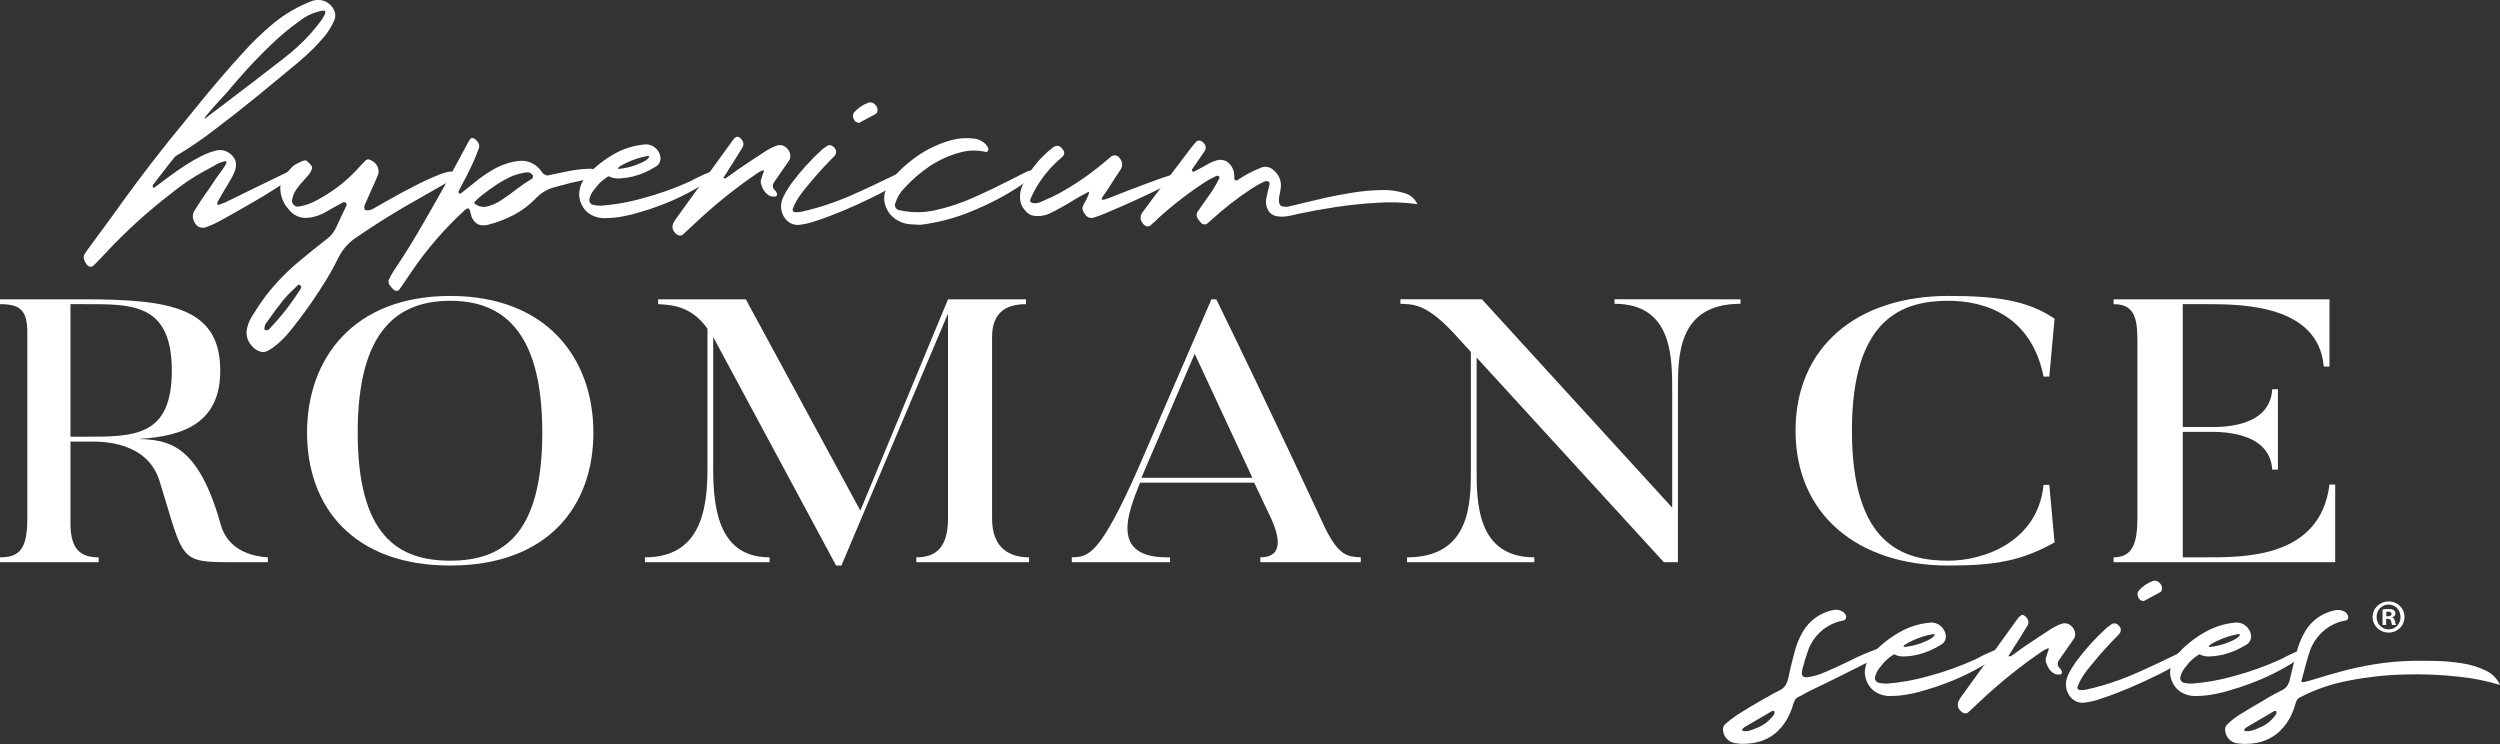 <?xml version="1.0" encoding="UTF-8"?> <!-- Generator: Adobe Illustrator 22.1.0, SVG Export Plug-In . SVG Version: 6.00 Build 0) --> <svg xmlns="http://www.w3.org/2000/svg" xmlns:xlink="http://www.w3.org/1999/xlink" version="1.1" id="Layer_1" x="0px" y="0px" viewBox="0 0 371.375 110.518" style="enable-background:new 0 0 371.375 110.518;" xml:space="preserve"><rect x="0" y="0" width="371.375" height="110.518" fill="#333333" stroke="none"/> <style type="text/css"> .st0{fill:#FFFFFF;} </style> <title>HeaderTextHyperi</title> <path class="st0" d="M39.788,83.513h-4.973c-8.376,0-7.395-0.055-11.125-12.092 c-1.832-5.824-8.442-5.824-10.143-5.824h-3.076v12.148 c0,3.827,1.44,5.047,4.188,5.047v0.721H0v-0.721c2.814,0,4.057-1.109,4.057-5.769 V49.399c0-3.439-1.178-4.216-4.057-4.216v-0.721h12.499 c13.023,0,20.221,1.332,20.221,10.595c0,7.544-5.104,9.763-12.172,10.151 c4.319,0.166,8.834,0.555,12.237,12.703c1.178,4.216,5.301,4.77,7.002,4.881 L39.788,83.513z M12.499,45.183h-2.029v19.692h2.029c7.394,0,13.023,0.055,13.023-9.818 C25.522,44.961,19.501,45.183,12.499,45.183z"></path> <path class="st0" d="M66.88,84.012c-14.397,0-21.268-8.709-21.268-19.748 c0-10.983,6.871-20.302,21.268-20.302c14.397,0,21.268,9.319,21.268,20.302 C88.148,75.303,81.276,84.012,66.88,84.012z M66.88,44.684 c-7.788,0-13.743,4.382-13.743,19.581c0,15.255,5.955,19.026,13.743,19.026 c7.722,0,13.677-3.772,13.677-19.026C80.557,49.066,74.601,44.684,66.88,44.684z"></path> <path class="st0" d="M152.867,82.792v0.721h-16.753v-0.721c2.749,0,4.712-1.276,4.712-5.769 V46.57l-15.837,37.442h-0.785l-18.258-33.948V69.701 c0,6.435,1.113,13.091,8.376,13.091v0.721H95.803v-0.721 c8.115,0,9.293-6.823,9.293-13.091V48.844c-2.487-3.606-5.759-3.55-7.329-3.661 v-0.721h13.023l17.015,31.396l13.023-31.396h11.583V45.183 c-2.814,0-5.039,1.109-5.039,4.881v26.959 C147.37,81.516,150.053,82.792,152.867,82.792z"></path> <path class="st0" d="M202.142,83.513H187.222v-0.721c3.534,0,2.879-3.162,1.374-6.268 l-2.29-4.826h-16.949c-1.767,4.438-4.646,11.316,4.45,11.094v0.721h-14.593 v-0.721c2.487-0.055,4.122-0.277,9.816-13.091l10.929-25.239h0.72 c7.984,16.308,16.098,33.837,16.098,33.837c2.16,4.438,3.534,4.382,5.366,4.493 L202.142,83.513z M186.044,70.976l-8.573-18.416l-7.919,18.416H186.044z"></path> <path class="st0" d="M258.55,44.462v0.665c-9.489,0-9.292,7.988-9.292,13.147v25.239h-2.095 l-27.812-30.398v16.53c0,4.881,0,13.146,8.573,13.146v0.721h-18.913v-0.721 c9.489,0,9.489-8.154,9.489-13.146V52.283l-2.683-2.94 c-4.188-4.438-6.086-4.105-7.787-4.216v-0.666h12.107l28.27,30.952V58.274 c0-5.159,0.065-13.147-8.573-13.147v-0.666H258.55z"></path> <path class="st0" d="M304.423,72.03l0.785,8.543c-4.843,2.718-8.769,3.439-15.771,3.439 c-13.547,0-22.708-7.655-22.708-20.025c0-12.481,9.162-20.025,22.708-20.025 c6.74,0,11.648,0.555,15.771,3.384l-0.785,8.598h-0.851 c-1.832-9.153-8.835-11.261-14.135-11.261c-6.806,0-14.332,2.552-14.332,19.304 c0,17.029,7.722,19.304,14.332,19.304c5.3,0,13.284-2.829,14.135-11.261 L304.423,72.03z"></path> <path class="st0" d="M346.893,71.975v11.538H313.976v-0.721c2.749,0,3.534-1.997,3.534-5.769 V50.397c0-3.439-0.655-5.214-3.534-5.214v-0.721h32.067v9.985h-0.851 c-0.785-9.153-12.106-9.264-17.407-9.264h-3.534v18.25h4.254 c1.767,0,8.704,0,9.031-5.603h0.851v11.926h-0.85 c-0.327-5.547-7.394-5.602-9.031-5.602h-4.254v18.638h3.01 c5.825,0,17.408,0.278,18.782-10.817L346.893,71.975z"></path> <path class="st0" d="M48.689,0.417c0.433,0.288,0.773,0.696,0.977,1.175 c0.198,0.462,0.193,0.986-0.014,1.444c-0.394,0.902-0.919,1.742-1.557,2.491 c-1.088,1.277-2.282,2.461-3.568,3.539c-0.283,0.227-0.585,0.482-0.906,0.765 c-1.491,1.246-3.313,2.746-5.464,4.502c-2.152,1.755-4.318,3.454-6.498,5.096 c-1.792,1.382-3.669,2.649-5.62,3.794c-0.434,0.528-0.76,0.934-0.977,1.217 c-0.217,0.283-0.387,0.505-0.51,0.665c-0.123,0.161-0.25,0.326-0.382,0.495 c-0.113,0.151-0.283,0.369-0.51,0.652c-0.226,0.283-0.547,0.698-0.962,1.246 c-0.019,0.035-0.024,0.075-0.014,0.113c0.01,0.046,0.015,0.094,0.014,0.141 c0.015,0.049,0.034,0.096,0.057,0.141h0.057 c0.04,0.005,0.08-0.005,0.113-0.028c0.453-0.34,0.897-0.67,1.331-0.991 c0.358-0.264,0.717-0.529,1.076-0.793c0.736-0.547,1.486-1.066,2.251-1.557 c0.764-0.491,1.552-0.944,2.364-1.359c0.678-0.339,1.39-0.604,2.124-0.793 c0.476-0.135,0.983-0.11,1.444,0.071c0.406,0.159,0.766,0.417,1.048,0.75 c0.315,0.333,0.492,0.773,0.495,1.231c-0.006,0.409-0.093,0.813-0.255,1.189 c-0.129,0.305-0.276,0.603-0.439,0.892c-0.015,0.031-0.034,0.06-0.057,0.085 c-0.378,0.679-0.774,1.349-1.189,2.01c-0.265,0.453-0.52,0.897-0.765,1.331 c-0.059,0.124-0.088,0.259-0.085,0.396c0,0.019,0.014,0.038,0.043,0.057 c0.026,0.018,0.055,0.032,0.085,0.043c0.023,0.008,0.047,0.013,0.071,0.014 c0.023-0.02,0.054-0.031,0.085-0.028c0.321-0.113,0.642-0.236,0.962-0.368 c1.208-0.604,2.671-1.322,4.389-2.152c1.887-0.906,3.482-1.68,4.785-2.322 c0.453-0.273,0.961-0.442,1.486-0.495c0.179,0.047,0.137,0.231-0.127,0.552 c-0.363,0.412-0.772,0.783-1.217,1.104c-1.529,1.076-3.403,2.251-5.62,3.525 c-2.218,1.274-3.799,2.166-4.742,2.675c-0.602,0.32-1.226,0.594-1.869,0.821 c-0.672,0.254-1.425-0.072-1.699-0.736c-0.34-0.536-0.34-1.22,0-1.755 c0.321-0.51,0.651-1.019,0.991-1.529c0.208-0.283,0.406-0.575,0.595-0.878 c0.34-0.453,0.661-0.916,0.963-1.388c0.34-0.528,0.699-1.047,1.076-1.557 c0.341-0.44,0.658-0.898,0.949-1.373c0.217-0.368,0.217-0.566,0-0.595 c-0.603,0.115-1.176,0.351-1.685,0.694c-0.529,0.283-0.944,0.509-1.246,0.679 l-0.226,0.113c-1.728,0.957-3.367,2.066-4.898,3.313 c-3.507,2.696-6.784,5.679-9.796,8.918c-0.51,0.566-1.038,1.114-1.586,1.642 l-0.17,0.17c-0.136,0.128-0.327,0.181-0.51,0.141 c-0.199-0.045-0.372-0.167-0.481-0.34c-0.135-0.175-0.249-0.365-0.34-0.566 c-0.132-0.288-0.132-0.619,0-0.906c0.113-0.189,0.236-0.378,0.368-0.566 c1.264-1.698,2.52-3.407,3.766-5.125c2.473-3.492,5.04-6.918,7.701-10.278 c0.302-0.358,0.595-0.726,0.878-1.104c1.736-2.152,3.487-4.299,5.252-6.441 c1.765-2.142,3.581-4.242,5.45-6.299c1.466-1.657,3.062-3.196,4.771-4.601 c1.716-1.386,3.641-2.49,5.705-3.27c0.117-0.034,0.235-0.063,0.354-0.085 c0.089-0.017,0.178-0.027,0.269-0.028h0.085 C47.683-0.041,48.233,0.104,48.689,0.417z M31.248,17.008 c0.528-0.406,1.245-0.948,2.152-1.628c1.397-1.057,2.926-2.222,4.587-3.497 c1.661-1.274,3.095-2.383,4.304-3.327c1.389-1.069,2.678-2.264,3.85-3.568 c0.547-0.623,1.076-1.274,1.586-1.954c0.037-0.057,0.108-0.166,0.212-0.326 c0.106-0.163,0.2-0.334,0.283-0.51c0.076-0.138,0.111-0.296,0.099-0.453 C48.302,1.625,48.198,1.563,48.01,1.563c-1.299,0.221-2.521,0.767-3.553,1.586 c-1.478,1.053-2.874,2.218-4.176,3.482c-1.416,1.359-2.708,2.69-3.879,3.992 c-1.17,1.302-2.067,2.34-2.69,3.114c-0.151,0.17-0.435,0.472-0.85,0.906 c-0.396,0.434-0.807,0.892-1.231,1.373c-0.425,0.481-0.76,0.878-1.005,1.189 c-0.246,0.312-0.293,0.448-0.142,0.41C30.465,17.617,30.72,17.414,31.248,17.008z"></path> <path class="st0" d="M49.369,30.924c-0.416,0.246-0.84,0.491-1.274,0.736 c-0.759,0.39-1.585,0.63-2.435,0.708c-1.096,0.078-2.156-0.415-2.803-1.303 c-0.816-0.895-1.253-2.073-1.217-3.284c0.024-0.525,0.191-1.034,0.481-1.472 c0.293-0.426,0.624-0.825,0.991-1.189c0.113-0.132,0.236-0.264,0.368-0.397 c0.155-0.145,0.332-0.264,0.524-0.354c0.285-0.157,0.578-0.298,0.878-0.425 c0.292-0.122,0.495-0.156,0.609-0.099c0.24,0.183,0.458,0.392,0.652,0.623 c0.169,0.16,0.244,0.395,0.198,0.623c-0.116,0.325-0.288,0.627-0.51,0.892 c-0.226,0.274-0.472,0.552-0.736,0.835c-0.416,0.435-0.795,0.904-1.133,1.402 c-0.346,0.519-0.551,1.119-0.595,1.742c0.05,0.208,0.17,0.393,0.34,0.524 c0.142,0.143,0.337,0.22,0.538,0.212c0.977-0.13,1.919-0.447,2.775-0.935 c2.221-1.156,4.231-2.677,5.946-4.502c0.434-0.491,0.887-0.972,1.359-1.444 c0.264-0.227,0.613-0.18,1.048,0.141c0.651,0.378,0.982,1.134,0.821,1.869 c-0.208,0.548-0.435,1.085-0.679,1.614c-0.038,0.095-0.076,0.18-0.113,0.255 c-0.17,0.359-0.331,0.717-0.481,1.076c-0.265,0.566-0.519,1.142-0.764,1.727 c-0.039,0.084-0.054,0.177-0.043,0.269c0.009,0.104,0.023,0.213,0.043,0.326 c0.018,0.076,0.099,0.123,0.241,0.142c0.166,0.018,0.333,0.008,0.495-0.028 c0.169-0.031,0.331-0.088,0.481-0.17c0.377-0.207,1.142-0.641,2.293-1.302 c1.151-0.66,2.435-1.354,3.851-2.081c1.235-0.644,2.501-1.225,3.794-1.741 c1.113-0.434,1.821-0.538,2.123-0.312c0.11,0.124,0.183,0.276,0.212,0.439 c0.038,0.127-0,0.265-0.099,0.354c-0.227,0.151-0.453,0.302-0.68,0.453 c-0.378,0.208-0.755,0.425-1.132,0.652c-1.681,0.962-3.37,1.925-5.068,2.888 c-2.643,1.529-5.219,3.152-7.729,4.87c-1.172,0.773-2.111,1.849-2.718,3.114 c-0.566,1.151-1.184,2.27-1.854,3.355c-0.67,1.085-1.364,2.147-2.081,3.185 c-1.057,1.529-2.18,3.02-3.369,4.473c-0.555,0.669-1.172,1.285-1.841,1.84 c-0.41,0.349-0.856,0.653-1.331,0.906c-0.364,0.189-0.791,0.215-1.175,0.071 c-0.46-0.166-0.867-0.455-1.175-0.835c-0.547-0.589-0.824-1.379-0.764-2.18 c0.099-0.754,0.36-1.479,0.764-2.123c0.034-0.068,0.072-0.135,0.113-0.198 c0.623-1.019,1.293-2.01,2.011-2.973c1.512-1.946,3.24-3.712,5.153-5.266 c1.284-1.076,2.586-2.124,3.907-3.143c0.538-0.404,0.974-0.928,1.274-1.529 c0.264-0.566,0.528-1.133,0.793-1.699c0.283-0.604,0.566-1.198,0.849-1.784 c-0.001-0.043-0.005-0.085-0.014-0.127c-0.01-0.048-0.025-0.096-0.043-0.142 c-0.015-0.042-0.045-0.077-0.085-0.099c-0.06-0.039-0.127-0.063-0.198-0.071 c-0.057-0.011-0.116-0.006-0.17,0.014C50.434,30.348,49.897,30.641,49.369,30.924z M44.244,42.362c-0.208,0.208-0.425,0.415-0.651,0.623 c-0.552,0.515-1.072,1.063-1.557,1.642c-0.793,1-1.558,2.029-2.293,3.086 c-0.094,0.131-0.188,0.263-0.283,0.396c-0.096,0.175-0.154,0.368-0.17,0.566 c-0.018,0.074-0.028,0.15-0.028,0.227c0.038,0.037,0.071,0.071,0.099,0.099 c0.026,0.027,0.062,0.043,0.099,0.043c0.128,0.04,0.267,0.025,0.382-0.043 c0.102-0.065,0.193-0.146,0.269-0.241c0.014,0.002,0.026-0.008,0.028-0.021 c0-0.002,0-0.005,0-0.007c1.682-1.777,3.189-3.711,4.502-5.776 c0.057-0.116,0.096-0.24,0.113-0.368c-0-0.02-0.005-0.039-0.014-0.057 c-0.011-0.021-0.026-0.04-0.043-0.057c-0.019-0.038-0.038-0.057-0.057-0.057 C44.489,42.267,44.357,42.249,44.244,42.362z"></path> <path class="st0" d="M69.046,31.207c-0.019,0.019-0.038,0.038-0.057,0.057 c-2.993,2.747-5.654,5.835-7.928,9.202c-0.585,0.887-1.18,1.755-1.784,2.605 c-0.099,0.103-0.242,0.151-0.382,0.128c-0.164-0.004-0.321-0.069-0.439-0.184 c-0.238-0.218-0.447-0.465-0.623-0.736c-0.056-0.111-0.094-0.231-0.113-0.354 c-0.019-0.098-0.019-0.199,0-0.297c0.236-0.511,0.51-1.003,0.821-1.473 c1.208-1.793,2.355-3.61,3.44-5.45c1.086-1.84,2.157-3.704,3.213-5.592 c1-1.774,1.982-3.558,2.945-5.351c0.472-0.887,0.944-1.764,1.416-2.633 c0.075-0.132,0.15-0.254,0.226-0.368c0.033-0.051,0.071-0.098,0.113-0.142 c0.071-0.081,0.176-0.123,0.283-0.113c0.123-0.003,0.243,0.037,0.34,0.113 c0.566,0.453,0.774,0.925,0.623,1.416c-0.321,0.868-0.68,1.727-1.076,2.576 c-0.415,0.888-0.859,1.765-1.331,2.633c-0.189,0.378-0.387,0.755-0.595,1.133 c-0.076,0.151-0.028,0.283,0.142,0.397c0.029-0.002,0.057-0.006,0.085-0.014 c0.039-0.01,0.077-0.024,0.113-0.042c0.321-0.245,0.642-0.5,0.962-0.765 c0.604-0.491,1.218-0.981,1.84-1.472c0.591-0.438,1.206-0.844,1.84-1.217 c0.646-0.38,1.329-0.693,2.039-0.935c0.625-0.208,1.27-0.35,1.925-0.424 c1.139-0.13,2.269,0.303,3.03,1.161c0.075,0.094,0.16,0.198,0.255,0.311 c0.107,0.163,0.231,0.315,0.368,0.453c0.105,0.063,0.214,0.119,0.326,0.17 c0.1,0.053,0.214,0.073,0.326,0.057c0.229-0.034,0.456-0.082,0.679-0.141 c0.66-0.151,1.477-0.321,2.449-0.51c0.896-0.18,1.805-0.289,2.718-0.326 c0.603-0.093,1.218,0.054,1.713,0.41c0.105,0.127,0.161,0.288,0.156,0.453 c-0,0.138-0.085,0.261-0.212,0.312c-0.548,0.113-1.095,0.236-1.642,0.368 c-0.812,0.17-1.623,0.349-2.435,0.538c-0.585,0.151-1.161,0.303-1.727,0.453 c-0.208,0.057-0.416,0.113-0.623,0.17c-1.094,0.271-2.086,0.851-2.86,1.671 c-0.951,0.991-2.055,1.823-3.27,2.463c-1.252,0.655-2.578,1.158-3.95,1.5 c-0.215,0.038-0.433,0.057-0.651,0.057c-0.493,0.008-0.963-0.212-1.274-0.595 c-0.19-0.214-0.335-0.464-0.425-0.736c-0.075-0.245-0.132-0.462-0.17-0.651 c-0.021-0.16-0.074-0.314-0.156-0.453c-0.066-0.094-0.194-0.103-0.382-0.028 C69.225,31.059,69.129,31.126,69.046,31.207z M79.154,26.379 c0.019-0.084,0.023-0.17,0.014-0.255c-0.003-0.073-0.04-0.141-0.099-0.184 c-0.099-0.121-0.225-0.218-0.368-0.283c-0.144-0.056-0.3-0.075-0.453-0.057 c-0.727,0.093-1.44,0.273-2.124,0.538c-0.874,0.389-1.712,0.853-2.505,1.388 c-0.783,0.528-1.543,1.085-2.279,1.67c-0.24,0.202-0.467,0.42-0.68,0.651 c-0.075,0.076-0.151,0.151-0.226,0.227c0.017,0.03,0.026,0.064,0.028,0.099 c0,0.028,0.009,0.043,0.028,0.043c0.498,0.44,1.178,0.614,1.826,0.467 c0.759-0.18,1.478-0.496,2.123-0.934c0.746-0.481,1.477-1.005,2.194-1.571 c0.77-0.594,1.573-1.142,2.407-1.642C79.104,26.508,79.147,26.448,79.154,26.379z"></path> <path class="st0" d="M96.85,21.637c0.292,0.145,0.552,0.347,0.764,0.595 c0.299,0.35,0.478,0.787,0.51,1.246v0.113c-0.017,0.447-0.249,0.859-0.623,1.104 c-0.58,0.365-1.185,0.686-1.812,0.963c-0.552,0.229-1.12,0.418-1.699,0.566 c-0.697,0.165-1.408,0.26-2.124,0.283c-0.491,0.022-0.979-0.086-1.416-0.312 h-0.085c-0.527,0.327-1.011,0.717-1.444,1.161 c-0.34,0.397-0.585,0.699-0.736,0.906c-0.334,0.42-0.557,0.916-0.651,1.444 c-0.003,0.356,0.246,0.664,0.595,0.736c0.391,0.079,0.79,0.117,1.189,0.114 c2.05-0.158,4.08-0.519,6.059-1.076c2.475-0.653,4.891-1.514,7.22-2.576 c0.932-0.516,1.896-0.97,2.888-1.359c0.103-0.019,0.207-0.029,0.311-0.028 c0.198-0.026,0.391,0.076,0.481,0.255c0.013,0.046,0.023,0.094,0.028,0.141v0.028 c-0.459,0.435-0.951,0.832-1.472,1.189c-2.133,1.379-4.412,2.518-6.795,3.397 c-0.925,0.359-1.916,0.689-2.973,0.991c-0.825,0.264-1.667,0.472-2.52,0.623 c-0.802,0.159-1.617,0.245-2.435,0.255h-0.085 c-0.928,0.067-1.85-0.193-2.605-0.736c-0.326-0.25-0.605-0.556-0.821-0.906 c-0.358-0.558-0.554-1.205-0.566-1.869v-0.057 c0.041-1.166,0.564-2.263,1.444-3.03c0.317-0.353,0.657-0.684,1.019-0.991 c0.795-0.698,1.658-1.314,2.576-1.84c1.5-0.888,3.187-1.412,4.926-1.529 C96.293,21.45,96.582,21.517,96.85,21.637z M91.98,25.092 c0.912-0.096,1.808-0.315,2.661-0.651c0.473-0.172,0.928-0.39,1.359-0.652 c0.302-0.245,0.453-0.424,0.453-0.538c0-0.038-0.067-0.066-0.198-0.085 c-1.109,0.187-2.187,0.53-3.2,1.019c-0.831,0.397-1.246,0.67-1.246,0.821 c-0,0.057,0.057,0.085,0.17,0.085V25.092z"></path> <path class="st0" d="M107.721,26.479h0.071c0.028,0,0.043-0.009,0.043-0.028 c0.245-0.17,0.49-0.34,0.736-0.51c0.377-0.283,0.755-0.557,1.133-0.821 c1.397-0.944,2.794-1.869,4.19-2.775c0.397-0.226,0.802-0.434,1.217-0.623 c0.039-0,0.078-0.01,0.113-0.028c0.389-0.189,0.843-0.189,1.232,0 c0.404,0.208,0.713,0.563,0.864,0.991c0.133,0.339,0.123,0.717-0.029,1.047 c-0.151,0.245-0.302,0.472-0.453,0.679c-0.036,0.073-0.084,0.14-0.142,0.198 c-0.132,0.189-0.264,0.378-0.396,0.566c-0.416,0.623-0.84,1.236-1.274,1.84 c-0.325,0.379-0.281,0.95,0.098,1.275c0.023,0.02,0.047,0.038,0.072,0.056 c0.07,0.086,0.127,0.181,0.17,0.283c0.019,0.038,0.038,0.076,0.057,0.114 c0.038,0.098,0.027,0.208-0.028,0.297c-0.047,0.098-0.146,0.158-0.255,0.155 h-0.113c-0.242,0.023-0.485-0.016-0.708-0.113 c-0.338-0.188-0.624-0.455-0.835-0.779c-0.198-0.31-0.346-0.649-0.439-1.005 c-0.057-0.215-0.047-0.442,0.028-0.651c0.075-0.245,0.15-0.49,0.226-0.736 c0.057-0.151,0.113-0.302,0.17-0.453c0.038-0.151-0.019-0.198-0.17-0.141 c-0.068,0.024-0.134,0.052-0.198,0.085c-0.189,0.075-0.369,0.17-0.538,0.283 c-3.353,2.279-6.516,4.826-9.457,7.616c-0.547,0.528-1.104,1.048-1.67,1.557 c-0.163,0.13-0.38,0.173-0.581,0.113c-0.231-0.066-0.435-0.205-0.58-0.397 c-0.381-0.367-0.484-0.938-0.255-1.416c0.186-0.374,0.414-0.725,0.679-1.048 c2.737-3.794,5.474-7.578,8.211-11.353c0.132-0.171,0.296-0.315,0.481-0.425 c0.064-0.019,0.132-0.024,0.198-0.014c0.071,0.008,0.138,0.032,0.198,0.071 c0.273,0.155,0.483,0.4,0.595,0.694c0.095,0.268,0.064,0.564-0.085,0.807 c-0.453,0.736-0.906,1.473-1.359,2.209c-0.189,0.265-0.368,0.538-0.538,0.821 c-0.132,0.208-0.264,0.425-0.397,0.651c-0.17,0.245-0.33,0.491-0.481,0.736 c-0.094,0.151-0.057,0.208,0.114,0.17L107.721,26.479z"></path> <path class="st0" d="M117.093,32.934c-0.389-0.312-0.688-0.722-0.864-1.189 c-0.178-0.459-0.241-0.955-0.184-1.444c0.073-0.445,0.216-0.875,0.425-1.274 c0.314-0.611,0.674-1.198,1.076-1.755c1.362-1.833,2.898-3.531,4.586-5.068 c0.19-0.152,0.389-0.294,0.595-0.425c0.043-0.042,0.091-0.08,0.141-0.113 c0.122-0.078,0.266-0.112,0.41-0.099c0.158,0.009,0.311,0.063,0.439,0.156 c0.604,0.491,0.66,1.001,0.17,1.529c-1.395,1.394-2.718,2.859-3.964,4.388 c-0.042,0.061-0.089,0.118-0.141,0.17c-0.414,0.489-0.801,0.999-1.161,1.529 c-0.367,0.545-0.662,1.135-0.878,1.755c-0.017,0.102,0.015,0.207,0.085,0.283 c0.066,0.09,0.171,0.142,0.283,0.141h0.255c0.218,0.001,0.436-0.018,0.651-0.057 c0.831-0.188,1.642-0.396,2.435-0.623c1.766-0.519,3.497-1.152,5.181-1.897 c1.661-0.736,3.143-1.425,4.445-2.067c1-0.491,1.831-0.887,2.492-1.189 c0.132-0.038,0.283-0.075,0.453-0.114c0.148-0.037,0.303-0.042,0.453-0.014 c0.12,0.014,0.208,0.12,0.198,0.241c-0.057,0.378-0.543,0.873-1.458,1.486 c-1.118,0.729-2.281,1.386-3.483,1.967c-1.406,0.699-2.86,1.364-4.36,1.996 c-1.501,0.633-2.865,1.147-4.091,1.543c-0.868,0.318-1.771,0.527-2.69,0.623 C118.052,33.436,117.521,33.265,117.093,32.934z M127.371,18.183 c-0.102-0.014-0.2-0.053-0.283-0.113c-0.2-0.192-0.33-0.447-0.368-0.722 c-0.045-0.249,0.028-0.505,0.198-0.693c0.559-0.618,1.258-1.094,2.038-1.387 c0.359-0.141,0.769-0.039,1.019,0.255c0.306,0.242,0.449,0.637,0.368,1.019 c-0.02,0.078-0.048,0.154-0.085,0.226c-0.026,0.064-0.077,0.116-0.141,0.141 c-0.642,0.359-1.274,0.698-1.897,1.019c-0.208,0.113-0.416,0.226-0.623,0.34 c-0.072-0.036-0.148-0.065-0.226-0.085V18.183z"></path> <path class="st0" d="M136.403,33.387c-0.453-0.019-0.887-0.047-1.302-0.085 c-0.408-0.036-0.809-0.131-1.189-0.283c-1.31-0.486-2.268-1.626-2.52-3.001 c-0.114-0.601-0.045-1.222,0.198-1.784c0.296-0.707,0.697-1.366,1.189-1.954 c1.156-1.311,2.484-2.459,3.95-3.412c1.479-0.95,3.099-1.661,4.799-2.109 c1.038-0.245,2.112-0.303,3.171-0.17c0.687,0.07,1.323,0.393,1.784,0.906 c0.116,0.136,0.211,0.289,0.283,0.453c0.018,0.038,0.037,0.076,0.057,0.114 c0.018,0.07,0.013,0.145-0.014,0.212c-0.027,0.083-0.07,0.16-0.127,0.227 c-0.039,0.056-0.102,0.093-0.17,0.099c-0.097-0.019-0.192-0.048-0.283-0.085 c-0.132-0.018-0.255-0.037-0.368-0.057c-1.057-0.171-2.138-0.113-3.171,0.17 c-1.626,0.429-3.171,1.122-4.573,2.052c-1.388,0.933-2.657,2.031-3.78,3.27 c-0.593,0.598-1.038,1.325-1.302,2.124c-0.205,0.385-0.06,0.864,0.325,1.069 c0.101,0.054,0.212,0.085,0.326,0.092c1.758,0.396,3.583,0.386,5.337-0.028 c1.931-0.433,3.814-1.059,5.62-1.869c1.869-0.831,3.624-1.671,5.266-2.52 c0.981-0.509,1.878-0.962,2.69-1.359c0.717-0.245,1.085-0.212,1.104,0.099 c0.019,0.311-0.321,0.731-1.019,1.26c-2.348,1.678-4.874,3.092-7.531,4.219 c-2.655,1.186-5.469,1.978-8.352,2.35L136.403,33.387z"></path> <path class="st0" d="M151.861,27.611c1.02-2.224,2.565-4.167,4.502-5.663 c0.642-0.509,1.189-0.358,1.642,0.453c0.06,0.087,0.09,0.192,0.085,0.297 c0.002,0.111-0.017,0.222-0.057,0.326c-0.105,0.181-0.251,0.336-0.425,0.453 c-0.014-0.002-0.026,0.008-0.028,0.021c-0,0.002-0,0.005,0,0.007 c-1.276,1.085-2.383,2.354-3.285,3.766c-0.359,0.529-0.671,1.088-0.934,1.671 c-0.074,0.185-0.159,0.364-0.255,0.538c-0.056,0.094-0.086,0.202-0.085,0.311 c0.002,0.118,0.067,0.226,0.17,0.283c0.193,0.095,0.409,0.135,0.623,0.113 c0.234,0.002,0.466-0.046,0.679-0.141c0.226-0.113,0.462-0.217,0.708-0.312 c0.679-0.283,1.34-0.594,1.982-0.934c2.405-1.307,4.672-2.854,6.767-4.615 c0.34-0.302,0.689-0.594,1.048-0.878c0.35-0.327,0.899-0.309,1.227,0.041 c0.052,0.056,0.097,0.118,0.132,0.185c0.41,0.482,0.445,1.179,0.085,1.699 c-0.434,0.623-0.869,1.283-1.302,1.982c-0.453,0.736-0.906,1.416-1.359,2.038 c-0.132,0.208-0.165,0.336-0.099,0.383c0.123,0.05,0.26,0.05,0.382,0 c0.188-0.047,0.377-0.104,0.566-0.17c0.147-0.047,0.29-0.109,0.425-0.184 h0.057c0.34-0.151,1.086-0.448,2.237-0.891 c1.151-0.444,2.378-0.906,3.681-1.388c1.302-0.481,2.34-0.835,3.114-1.062 c0.377-0.113,0.613-0.132,0.708-0.057c0.094,0.076,0.104,0.194,0.028,0.354 c-0.08,0.166-0.185,0.319-0.311,0.453c-0.096,0.107-0.2,0.207-0.312,0.297 c-0.031,0.014-0.06,0.033-0.085,0.057c-0.226,0.132-0.462,0.264-0.708,0.396 c-3.134,1.567-6.314,3.021-9.542,4.361c-0.49,0.207-0.991,0.387-1.5,0.538 c-0.453,0.128-0.936-0.056-1.189-0.453c-0.239-0.253-0.393-0.575-0.439-0.92 c0.027-0.268,0.119-0.526,0.269-0.75c0.094-0.151,0.188-0.321,0.283-0.51 c0.113-0.264,0.207-0.476,0.283-0.637c0.059-0.118,0.107-0.241,0.142-0.368 c0.017-0.055,0.022-0.113,0.014-0.17c-0.006-0.026-0.03-0.044-0.057-0.043 c-0.026-0-0.052,0.01-0.071,0.028c-0.849,0.434-1.699,0.916-2.548,1.444 c-1.053,0.652-2.14,1.247-3.256,1.783c-0.631,0.281-1.322,0.398-2.01,0.34 c-0.617-0.024-1.189-0.326-1.557-0.821c-0.489-0.522-0.762-1.21-0.764-1.925 C151.504,28.745,151.62,28.154,151.861,27.611z"></path> <path class="st0" d="M183.346,26.507c-0,0.02,0.005,0.039,0.014,0.057 c0.012,0.027,0.021,0.056,0.028,0.085c0.006,0.032,0.021,0.061,0.042,0.085 c0.082,0.069,0.193,0.095,0.297,0.071c0.087-0.029,0.168-0.072,0.241-0.128 c0.019-0.018,0.038-0.037,0.057-0.057c0.17-0.094,0.33-0.188,0.481-0.283 c0.269-0.192,0.553-0.362,0.849-0.51c0.654-0.345,1.325-0.657,2.011-0.935 c0.589-0.229,1.256-0.109,1.727,0.312c0.774,0.566,1.219,1.477,1.189,2.435 c-0.021,0.373-0.078,0.742-0.17,1.104c-0.019,0.152-0.048,0.304-0.085,0.453 c-0.113,0.812,0.005,1.288,0.354,1.43c0.459,0.141,0.952,0.126,1.401-0.042 c0.397-0.075,0.916-0.198,1.557-0.368c0.981-0.245,2.147-0.519,3.497-0.821 c1.349-0.302,2.751-0.566,4.205-0.793c1.382-0.22,2.777-0.343,4.176-0.368 c1.159-0.042,2.317,0.111,3.426,0.453c0.851,0.233,1.553,0.836,1.911,1.642 c-1.955-0.271-3.933-0.342-5.903-0.212c-2.162,0.123-4.257,0.34-6.285,0.651 c-2.029,0.312-3.733,0.618-5.11,0.92c-0.17,0.038-0.359,0.076-0.567,0.114 c-0.502,0.142-1.012,0.251-1.529,0.326c-0.526,0.085-1.063,0.076-1.586-0.028 c-0.482-0.097-0.902-0.389-1.161-0.807c-0.316-0.538-0.426-1.171-0.311-1.784 c0.094-0.472,0.198-0.944,0.311-1.416c0.057-0.188,0.104-0.368,0.142-0.538 c0.037-0.109,0.051-0.225,0.042-0.34c-0.009-0.113-0.08-0.211-0.184-0.255 c-0.104-0.039-0.215-0.054-0.326-0.043c-0.111,0.007-0.221,0.031-0.326,0.071 c-0.655,0.318-1.288,0.677-1.897,1.076c-2.093,1.377-4.072,2.92-5.917,4.615 c-0.208,0.188-0.425,0.377-0.651,0.566c-0.132,0.079-0.287,0.109-0.439,0.085 c-0.158-0.008-0.306-0.08-0.41-0.198c-0.171-0.172-0.323-0.362-0.453-0.566 c-0.258-0.3-0.303-0.729-0.113-1.076c0.227-0.34,0.463-0.679,0.708-1.019 c0.151-0.207,0.293-0.405,0.425-0.595c0.17-0.245,0.34-0.49,0.51-0.736 c0.612-0.825,1.143-1.706,1.586-2.633c0.094-0.17,0.047-0.292-0.142-0.368 c-0.036-0.018-0.074-0.032-0.113-0.042c-0.038-0.009-0.078-0.004-0.113,0.014 c-0.128,0.074-0.261,0.14-0.397,0.198c-0.396,0.189-0.783,0.397-1.161,0.623 c-2.522,1.636-4.908,3.473-7.135,5.493c-0.151,0.151-0.302,0.301-0.453,0.453 c-0.226,0.208-0.453,0.406-0.679,0.595c-0.154,0.147-0.376,0.201-0.581,0.142 c-0.242-0.076-0.448-0.237-0.58-0.453c-0.366-0.406-0.424-1.004-0.141-1.473 c0.472-0.66,0.953-1.311,1.444-1.954c1.982-2.642,3.973-5.275,5.974-7.899 c0.188-0.245,0.387-0.481,0.595-0.708l0.113-0.113 c0.115-0.095,0.261-0.145,0.41-0.141c0.162,0.001,0.318,0.061,0.439,0.17 c0.548,0.434,0.67,0.897,0.368,1.387c-0.378,0.566-0.765,1.133-1.161,1.699 c-0.226,0.34-0.462,0.68-0.708,1.019c-0.018,0.036-0.033,0.074-0.043,0.113 c-0.011,0.029-0.006,0.061,0.014,0.085c0.051,0.133,0.199,0.2,0.332,0.149 c0.023-0.009,0.045-0.021,0.064-0.036c0.245-0.132,0.49-0.264,0.736-0.396 c0.453-0.264,0.915-0.519,1.387-0.765c0.319-0.188,0.662-0.33,1.019-0.424 c0.553-0.218,1.176-0.165,1.685,0.141c0.487,0.337,0.834,0.84,0.977,1.416 c0.061,0.202,0.09,0.412,0.085,0.623c0.001,0.151,0.011,0.303,0.028,0.453 C183.355,26.488,183.346,26.488,183.346,26.507z"></path> <path class="st0" d="M258.576,110.49c-0.263-0.019-0.517-0.047-0.761-0.084 c-0.933-0.108-1.682-0.821-1.833-1.748c-0.108-0.382,0-0.792,0.282-1.071 c0.558-0.503,1.152-0.965,1.777-1.382c1.222-0.771,2.453-1.513,3.694-2.228 c0.207-0.113,0.405-0.225,0.592-0.338c0.026-0.015,0.055-0.025,0.085-0.028 c0.62-0.377,1.259-0.724,1.917-1.043c0.353-0.153,0.656-0.402,0.874-0.719 c0.199-0.316,0.342-0.665,0.423-1.029c0.264-1.259,0.565-2.51,0.903-3.751 c0.262-1.106,0.68-2.17,1.241-3.158c0.947-1.679,2.57-2.871,4.455-3.271 c0.442-0.113,0.909-0.074,1.326,0.113c0.279,0.129,0.507,0.348,0.649,0.621 c0.056,0.149,0.061,0.313,0.014,0.465c-0.029,0.14-0.132,0.253-0.268,0.296 c-0.131,0.038-0.272,0.075-0.423,0.113c-0.229,0.039-0.456,0.096-0.676,0.169 c-1.965,0.67-3.521,2.194-4.23,4.145c-0.339,0.94-0.63,1.89-0.874,2.848 c0.001,0.067-0.008,0.133-0.029,0.197c-0.169,0.715,0.076,1.048,0.734,1.001 c0.927-0.121,1.83-0.383,2.679-0.776c1.128-0.47,2.303-1.005,3.525-1.607 c1.393-0.721,2.834-1.343,4.314-1.861c0.489-0.131,0.724,0.103,0.705,0.705 c-0.917,0.616-1.878,1.163-2.876,1.636c-1.542,0.79-3.093,1.565-4.653,2.327 c-1.561,0.761-2.576,1.255-3.045,1.48c-0.546,0.263-1.072,0.545-1.579,0.846 c-0.151,0.075-0.292,0.141-0.423,0.197c-0.273,0.139-0.477,0.384-0.564,0.677 c-0.057,0.131-0.104,0.254-0.141,0.367c-0.129,0.462-0.289,0.914-0.48,1.354 c-0.43,1.015-1.064,1.932-1.861,2.693c-0.809,0.745-1.786,1.282-2.848,1.565 c-0.674,0.169-1.364,0.263-2.059,0.282h-0.564L258.576,110.49z M259.915,108.53 c0.294-0.086,0.582-0.195,0.86-0.324c0.057-0.019,0.112-0.038,0.169-0.057 c1.051-0.397,1.956-1.105,2.594-2.03c0.019-0.057,0.038-0.123,0.057-0.198 c0.019-0.064,0.019-0.133,0-0.197c-0.03-0.069-0.094-0.118-0.169-0.127 c-0.078-0.009-0.156,0.006-0.225,0.042c-0.414,0.244-0.827,0.489-1.241,0.733 c-0.939,0.545-1.87,1.09-2.792,1.635c-0.124,0.069-0.23,0.165-0.31,0.282 l-0.028,0.028c-0.021,0.023-0.031,0.054-0.029,0.084v0.085 c0.017,0.017,0.036,0.031,0.057,0.042c0.019,0.009,0.047,0.023,0.084,0.042 c0.014-0.002,0.027,0.007,0.029,0.021c0,0.002,0,0.005,0,0.007 C259.287,108.64,259.608,108.616,259.915,108.53z"></path> <path class="st0" d="M287.79,92.668c0.291,0.144,0.551,0.345,0.762,0.592 c0.298,0.348,0.476,0.784,0.508,1.241v0.113 c-0.017,0.445-0.248,0.855-0.621,1.1c-0.577,0.363-1.18,0.684-1.805,0.958 c-0.55,0.228-1.115,0.416-1.691,0.564c-0.694,0.164-1.403,0.258-2.115,0.282 c-0.489,0.022-0.975-0.085-1.409-0.31h-0.085 c-0.524,0.326-1.007,0.714-1.438,1.157c-0.338,0.395-0.582,0.696-0.733,0.902 c-0.332,0.418-0.555,0.912-0.649,1.438c-0.003,0.354,0.245,0.662,0.592,0.733 c0.39,0.078,0.787,0.116,1.185,0.113c2.042-0.157,4.063-0.516,6.035-1.072 c2.465-0.65,4.871-1.508,7.191-2.566c0.928-0.514,1.889-0.966,2.876-1.354 c0.102-0.019,0.207-0.029,0.311-0.028c0.197-0.026,0.39,0.076,0.479,0.254 c0.013,0.046,0.023,0.093,0.029,0.141v0.028 c-0.457,0.433-0.947,0.829-1.467,1.184c-2.125,1.373-4.394,2.508-6.768,3.384 c-0.921,0.357-1.908,0.686-2.961,0.987c-0.822,0.263-1.66,0.47-2.51,0.62 c-0.799,0.159-1.611,0.244-2.425,0.254h-0.084 c-0.924,0.067-1.842-0.192-2.594-0.733c-0.325-0.249-0.603-0.554-0.818-0.902 c-0.357-0.556-0.552-1.201-0.564-1.861v-0.057 c0.041-1.161,0.562-2.254,1.438-3.017c0.316-0.352,0.655-0.681,1.015-0.987 c0.792-0.695,1.652-1.309,2.566-1.833c1.494-0.885,3.175-1.407,4.907-1.523 C287.237,92.481,287.524,92.548,287.79,92.668z M282.941,96.108 c0.909-0.095,1.801-0.314,2.651-0.649c0.471-0.172,0.925-0.389,1.354-0.649 c0.3-0.244,0.451-0.423,0.451-0.536c0-0.037-0.066-0.066-0.198-0.085 c-1.105,0.186-2.178,0.528-3.186,1.015c-0.828,0.395-1.242,0.667-1.241,0.817 C282.771,96.08,282.827,96.108,282.941,96.108z"></path> <path class="st0" d="M298.619,97.49h0.071c0.028,0,0.043-0.009,0.043-0.028 c0.244-0.169,0.488-0.338,0.733-0.508c0.376-0.282,0.752-0.555,1.128-0.818 c1.39-0.94,2.781-1.861,4.173-2.764c0.394-0.225,0.799-0.432,1.213-0.62 c0.039-0,0.078-0.01,0.112-0.028c0.387-0.188,0.839-0.188,1.227,0 c0.402,0.207,0.71,0.56,0.86,0.987c0.133,0.337,0.123,0.714-0.028,1.043 c-0.151,0.245-0.301,0.47-0.451,0.677c-0.036,0.073-0.084,0.139-0.141,0.197 c-0.132,0.188-0.264,0.377-0.395,0.564c-0.414,0.62-0.837,1.231-1.269,1.833 c-0.324,0.378-0.279,0.948,0.099,1.271c0.023,0.019,0.046,0.037,0.07,0.054 c0.07,0.085,0.127,0.18,0.169,0.282c0.018,0.038,0.037,0.075,0.057,0.113 c0.037,0.098,0.027,0.207-0.028,0.296c-0.047,0.098-0.146,0.158-0.254,0.155 h-0.113c-0.241,0.023-0.483-0.016-0.704-0.113 c-0.336-0.187-0.622-0.453-0.832-0.775c-0.197-0.309-0.344-0.647-0.437-1.001 c-0.056-0.214-0.046-0.44,0.028-0.649c0.075-0.244,0.15-0.489,0.226-0.733 c0.056-0.15,0.112-0.3,0.169-0.451c0.037-0.15-0.019-0.198-0.169-0.141 c-0.068,0.024-0.134,0.052-0.198,0.084c-0.188,0.075-0.368,0.17-0.536,0.282 c-3.34,2.27-6.489,4.807-9.418,7.586c-0.545,0.526-1.1,1.043-1.664,1.551 c-0.163,0.13-0.379,0.172-0.578,0.113c-0.23-0.066-0.433-0.204-0.578-0.395 c-0.38-0.366-0.483-0.934-0.254-1.41c0.186-0.372,0.413-0.722,0.677-1.043 c2.726-3.779,5.452-7.549,8.178-11.308c0.132-0.17,0.294-0.313,0.479-0.423 c0.064-0.019,0.132-0.024,0.198-0.014c0.07,0.008,0.138,0.032,0.198,0.071 c0.272,0.154,0.481,0.399,0.592,0.691c0.094,0.267,0.063,0.562-0.084,0.804 c-0.451,0.733-0.902,1.466-1.354,2.199c-0.188,0.264-0.367,0.536-0.535,0.818 c-0.132,0.207-0.264,0.423-0.395,0.649c-0.169,0.245-0.329,0.489-0.48,0.733 c-0.094,0.151-0.056,0.207,0.113,0.169L298.619,97.49z"></path> <path class="st0" d="M307.953,103.919c-0.388-0.311-0.685-0.72-0.86-1.184 c-0.177-0.457-0.24-0.951-0.183-1.438c0.072-0.443,0.215-0.871,0.423-1.269 c0.312-0.609,0.671-1.194,1.072-1.748c1.356-1.826,2.886-3.516,4.568-5.047 c0.19-0.152,0.388-0.293,0.593-0.423c0.043-0.042,0.09-0.08,0.141-0.113 c0.121-0.077,0.265-0.112,0.408-0.099c0.157,0.009,0.309,0.063,0.437,0.155 c0.602,0.489,0.658,0.997,0.17,1.523c-1.39,1.389-2.707,2.847-3.948,4.371 c-0.041,0.061-0.089,0.118-0.141,0.169c-0.412,0.487-0.798,0.995-1.156,1.523 c-0.365,0.543-0.659,1.13-0.875,1.748c-0.016,0.102,0.015,0.206,0.085,0.282 c0.066,0.09,0.171,0.142,0.282,0.141h0.253 c0.217,0.001,0.435-0.018,0.649-0.057c0.827-0.188,1.635-0.394,2.425-0.62 c1.76-0.517,3.483-1.148,5.161-1.889c1.654-0.733,3.13-1.42,4.427-2.059 c0.997-0.488,1.824-0.883,2.482-1.184c0.131-0.037,0.282-0.075,0.451-0.113 c0.148-0.037,0.302-0.042,0.452-0.014c0.119,0.014,0.206,0.12,0.197,0.239 c-0.056,0.377-0.54,0.87-1.452,1.481c-1.114,0.726-2.272,1.38-3.468,1.96 c-1.401,0.696-2.848,1.359-4.343,1.988c-1.495,0.63-2.853,1.142-4.074,1.537 c-0.864,0.316-1.764,0.525-2.68,0.621C308.909,104.419,308.38,104.25,307.953,103.919 z M318.19,89.228c-0.102-0.014-0.199-0.053-0.282-0.113 c-0.199-0.192-0.328-0.445-0.366-0.719c-0.045-0.248,0.028-0.504,0.198-0.691 c0.557-0.616,1.253-1.09,2.03-1.382c0.358-0.141,0.765-0.039,1.015,0.254 c0.305,0.241,0.447,0.635,0.366,1.015c-0.02,0.078-0.048,0.154-0.084,0.226 c-0.026,0.064-0.077,0.115-0.141,0.141c-0.639,0.357-1.269,0.696-1.889,1.015 c-0.207,0.113-0.414,0.225-0.621,0.338c-0.072-0.036-0.147-0.065-0.225-0.084 L318.19,89.228z"></path> <path class="st0" d="M333.136,92.668c0.291,0.144,0.551,0.345,0.762,0.592 c0.298,0.348,0.476,0.784,0.508,1.241v0.113 c-0.017,0.445-0.248,0.855-0.621,1.1c-0.577,0.363-1.18,0.684-1.805,0.958 c-0.55,0.228-1.115,0.416-1.691,0.564c-0.694,0.164-1.403,0.258-2.115,0.282 c-0.489,0.022-0.975-0.085-1.409-0.31h-0.085 c-0.524,0.326-1.007,0.714-1.438,1.157c-0.338,0.395-0.582,0.696-0.733,0.902 c-0.332,0.418-0.555,0.912-0.649,1.438c-0.003,0.354,0.245,0.662,0.592,0.733 c0.39,0.078,0.787,0.116,1.185,0.113c2.042-0.157,4.063-0.516,6.035-1.072 c2.465-0.65,4.871-1.508,7.191-2.566c0.928-0.514,1.889-0.966,2.876-1.354 c0.102-0.019,0.207-0.029,0.311-0.028c0.197-0.026,0.39,0.076,0.479,0.254 c0.013,0.046,0.023,0.093,0.029,0.141v0.028 c-0.457,0.433-0.947,0.829-1.467,1.184c-2.125,1.373-4.394,2.508-6.768,3.384 c-0.921,0.357-1.908,0.686-2.961,0.987c-0.822,0.263-1.66,0.47-2.51,0.62 c-0.799,0.159-1.611,0.244-2.425,0.254h-0.084 c-0.924,0.067-1.842-0.192-2.594-0.733c-0.325-0.249-0.603-0.554-0.818-0.902 c-0.357-0.556-0.552-1.201-0.564-1.861v-0.057 c0.041-1.161,0.562-2.254,1.438-3.017c0.316-0.352,0.655-0.681,1.015-0.987 c0.792-0.695,1.652-1.309,2.566-1.833c1.494-0.885,3.175-1.407,4.907-1.523 C332.582,92.481,332.869,92.548,333.136,92.668z M328.286,96.108 c0.909-0.095,1.801-0.314,2.651-0.649c0.471-0.172,0.925-0.389,1.354-0.649 c0.3-0.244,0.451-0.423,0.451-0.536c0-0.037-0.066-0.066-0.198-0.085 c-1.105,0.186-2.178,0.528-3.186,1.015c-0.828,0.395-1.242,0.667-1.241,0.817 c0,0.057,0.057,0.085,0.17,0.085H328.286z"></path> <path class="st0" d="M333.164,110.49c-0.264-0.019-0.527-0.037-0.79-0.056 c-0.931-0.123-1.668-0.848-1.806-1.777c-0.105-0.373,0.004-0.774,0.282-1.043 c0.545-0.526,1.14-0.998,1.777-1.41c1.222-0.752,2.454-1.485,3.695-2.199 c0.204-0.111,0.402-0.234,0.592-0.367c0.022-0.002,0.042-0.012,0.057-0.028 c0.639-0.377,1.288-0.724,1.946-1.043c0.349-0.147,0.648-0.392,0.86-0.705 c0.204-0.317,0.343-0.672,0.408-1.043c0.282-1.259,0.592-2.51,0.931-3.751 c0.263-1.106,0.68-2.169,1.241-3.158c0.943-1.677,2.57-2.861,4.455-3.243 c0.442-0.113,0.909-0.074,1.325,0.113c0.277,0.108,0.5,0.321,0.621,0.592 c0.073,0.149,0.088,0.32,0.042,0.479c-0.037,0.139-0.135,0.253-0.267,0.31 c-0.143,0.017-0.284,0.045-0.423,0.084c-0.23,0.039-0.456,0.096-0.677,0.169 c-1.975,0.679-3.539,2.212-4.258,4.173c-0.169,0.47-0.366,1.119-0.592,1.946 c-0.225,0.827-0.423,1.561-0.592,2.2c-0.038,0.169-0.076,0.31-0.113,0.423 c-0.057,0.188,0.131,0.231,0.564,0.127c0.432-0.103,1.071-0.286,1.918-0.55 c0.958-0.301,2.143-0.644,3.553-1.029c1.561-0.418,3.142-0.756,4.738-1.015 c1.856-0.302,3.731-0.476,5.612-0.522h0.225 c0.94-0.018,2.054-0.014,3.342,0.014c1.308,0.03,2.613,0.148,3.905,0.353 c1.218,0.177,2.402,0.538,3.511,1.072c0.948,0.43,1.706,1.192,2.129,2.143 c-2.036-0.619-4.128-1.035-6.246-1.241c-2.65-0.288-5.316-0.392-7.98-0.31 c-2.785,0.07-5.558,0.377-8.291,0.916c-2.5,0.467-4.918,1.299-7.177,2.468 c-0.283,0.133-0.498,0.378-0.592,0.677c-0.037,0.113-0.075,0.225-0.113,0.338 c-0.128,0.462-0.288,0.914-0.479,1.354c-0.431,1.015-1.064,1.931-1.861,2.693 c-0.819,0.751-1.805,1.297-2.876,1.593c-0.673,0.169-1.365,0.254-2.059,0.254 c-0.064,0.02-0.131,0.029-0.198,0.028 C333.391,110.499,333.277,110.49,333.164,110.49z M334.489,108.53 c0.296-0.083,0.588-0.182,0.874-0.296c0.049-0.026,0.096-0.054,0.141-0.085 c1.058-0.384,1.967-1.095,2.594-2.03c0.039-0.059,0.063-0.127,0.071-0.198 c0.011-0.066,0.006-0.133-0.014-0.197c-0.026-0.066-0.085-0.115-0.155-0.127 c-0.085-0.004-0.17,0.021-0.239,0.071c-0.413,0.244-0.827,0.489-1.241,0.733 c-0.92,0.545-1.851,1.09-2.792,1.635c-0.116,0.079-0.221,0.174-0.31,0.282 c-0.021,0.024-0.036,0.053-0.042,0.084c-0.011,0.029-0.006,0.061,0.014,0.085 c0.019,0.018,0.037,0.037,0.057,0.056c0.014,0.017,0.034,0.027,0.056,0.028 c0.014,0.016,0.035,0.027,0.057,0.028c0.312,0.038,0.628,0.014,0.931-0.071 H334.489z"></path> <g> <path class="st0" d="M357.19,91.65c0,1.294-1.04,2.32-2.362,2.32 c-1.321,0-2.376-1.026-2.376-2.32c0-1.294,1.054-2.306,2.389-2.306 C356.151,89.344,357.19,90.356,357.19,91.65z M353.042,91.65 c0,1.027,0.774,1.842,1.8,1.842c0.998,0.014,1.757-0.815,1.757-1.828 c0-1.026-0.759-1.856-1.785-1.856C353.816,89.808,353.042,90.638,353.042,91.65z M354.463,92.845h-0.535V90.539c0.211-0.029,0.506-0.071,0.886-0.071 c0.436,0,0.632,0.071,0.788,0.183c0.14,0.098,0.238,0.267,0.238,0.492 c0,0.282-0.211,0.464-0.477,0.548v0.027c0.224,0.071,0.337,0.253,0.408,0.563 c0.07,0.351,0.126,0.477,0.168,0.562h-0.562 c-0.07-0.085-0.112-0.282-0.183-0.562c-0.041-0.239-0.182-0.351-0.477-0.351 h-0.253V92.845z M354.477,91.551h0.253c0.295,0,0.535-0.098,0.535-0.338 c0-0.211-0.155-0.351-0.492-0.351c-0.141,0-0.239,0.015-0.295,0.029V91.551z"></path> </g> </svg> 